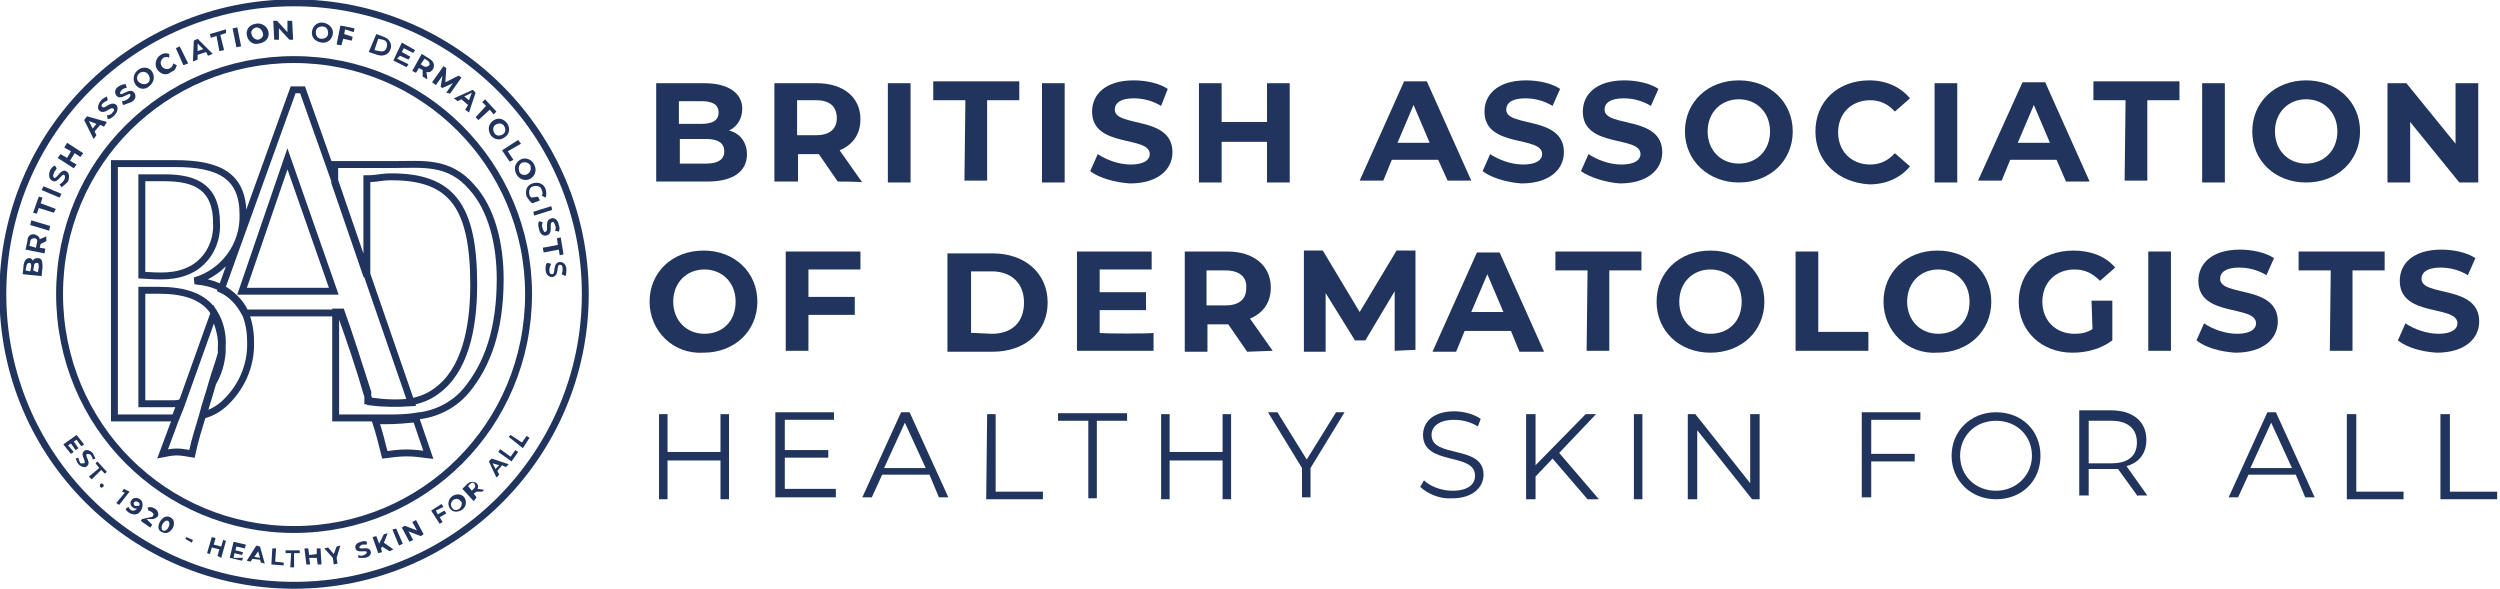 <?xml version="1.0" encoding="utf-8"?>
<!-- Generator: Adobe Illustrator 27.0.1, SVG Export Plug-In . SVG Version: 6.00 Build 0)  -->
<svg version="1.1" id="Layer_1" xmlns="http://www.w3.org/2000/svg" xmlns:xlink="http://www.w3.org/1999/xlink" x="0px" y="0px"
	 viewBox="0 0 264.4 62.3" style="enable-background:new 0 0 264.4 62.3;" xml:space="preserve">
<style type="text/css">
	.st0{fill:#20345D;}
	.st1{fill:none;stroke:#20345D;stroke-width:0.73;}
	.st2{fill:#1D1D1B;}
</style>
<g>
	<path class="st0" d="M7.8,47.8L7.5,48l-0.8-1l1.4-1l0.8,1l-0.3,0.2l-0.5-0.7l-0.3,0.2l0.5,0.7L8,47.6l-0.5-0.7l-0.3,0.2L7.8,47.8z"
		/>
	<path class="st0" d="M8,48.5l0.3-0.1c0,0.2,0.1,0.4,0.2,0.6c0.2,0,0.3,0,0.4,0c0.3-0.2-0.5-0.9,0-1.3c0.2-0.2,0.6-0.1,0.9,0.2
		c0.1,0.2,0.2,0.4,0.3,0.6l-0.3,0.1c0-0.2-0.1-0.3-0.2-0.5C9.4,48,9.2,48,9.2,48c-0.3,0.2,0.5,0.9,0,1.3c-0.2,0.2-0.6,0.1-0.9-0.2
		C8.2,49,8,48.5,8,48.5z"/>
	<path class="st0" d="M10.5,49.5L10.1,49l0.2-0.2l1,1.1l-0.2,0.2l-0.4-0.4l-1,1l-0.3-0.3L10.5,49.5z"/>
	<path class="st0" d="M10.6,51.2c0.1-0.1,0.2-0.1,0.3,0s0.1,0.2,0,0.3s-0.2,0.1-0.3,0C10.6,51.5,10.5,51.5,10.6,51.2z"/>
	<path class="st0" d="M13.7,52l-1.1,1.4l-0.3-0.2l0.9-1.1L12.9,52l0.2-0.3L13.7,52z"/>
	<path class="st0" d="M14.9,54c-0.3,0.5-0.8,0.5-1.3,0.2c-0.1-0.1-0.3-0.2-0.3-0.4l0.3-0.2c0,0.1,0.1,0.2,0.2,0.3
		c0.2,0.2,0.5,0.1,0.7-0.1c-0.1,0-0.3,0-0.4-0.1c-0.3-0.2-0.4-0.5-0.2-0.8s0.6-0.3,0.9-0.1C15.1,53,15.2,53.5,14.9,54z M14.7,53.5
		c0.1-0.1,0.1-0.3-0.1-0.4c-0.1-0.1-0.3-0.1-0.4,0c-0.1,0.1-0.1,0.3,0.1,0.4C14.4,53.5,14.6,53.5,14.7,53.5z"/>
	<path class="st0" d="M16.1,55.5l-0.2,0.3l-1-0.7l0.1-0.2l0.9-0.2c0.2,0,0.3-0.1,0.3-0.2c0.1-0.1,0-0.2-0.1-0.3S15.8,54,15.7,54
		l-0.1-0.3c0.2-0.1,0.5-0.1,0.8,0.1c0.3,0.2,0.4,0.5,0.3,0.8c-0.1,0.1-0.2,0.2-0.5,0.3h-0.7L16.1,55.5z"/>
	<path class="st0" d="M16.9,55.2c0.3-0.5,0.7-0.7,1.1-0.5s0.5,0.6,0.3,1.1c-0.3,0.5-0.7,0.7-1.1,0.5C16.8,56.2,16.6,55.8,16.9,55.2z
		 M17.8,55.8c0.2-0.4,0.1-0.6,0-0.7c-0.2-0.1-0.4,0-0.6,0.3c-0.2,0.4-0.1,0.6,0,0.7C17.5,56.2,17.7,56,17.8,55.8z"/>
	<path class="st0" d="M19.7,56.8l0.7,0.3l-0.1,0.3L19.6,57L19.7,56.8z"/>
	<path class="st0" d="M23.9,57.2L23.4,59L23,58.8l0.2-0.7l-0.8-0.2l-0.2,0.7l-0.3-0.1l0.5-1.7l0.4,0.1l-0.2,0.7l0.8,0.2l0.2-0.7
		L23.9,57.2z"/>
	<path class="st0" d="M25.7,59l-0.1,0.3L24.3,59l0.4-1.7l1.3,0.3L25.9,58L25,57.8l-0.1,0.4l0.8,0.2l-0.1,0.3l-0.8-0.2L24.7,59H25.7z
		"/>
	<path class="st0" d="M27.5,59.2l-0.8-0.1l-0.2,0.3l-0.4-0.1l1-1.6l0.4,0.1l0.5,1.8l-0.4-0.1L27.5,59.2z M27.5,59l-0.2-0.7l-0.4,0.6
		L27.5,59z"/>
	<path class="st0" d="M28.8,58h0.4l-0.1,1.4l0.9,0.1v0.3l-1.3-0.1L28.8,58z"/>
	<path class="st0" d="M30.8,58.5h-0.6v-0.3h1.5v0.3h-0.6V60h-0.4L30.8,58.5z"/>
	<path class="st0" d="M33.9,58l0.1,1.7h-0.4L33.5,59h-0.8l0.1,0.7h-0.4L32.2,58h0.4l0.1,0.7l0.8-0.1V58H33.9z"/>
	<path class="st0" d="M35.6,59l0.1,0.6l-0.4,0.1L35.2,59l-0.9-1l0.4-0.1l0.6,0.7l0.3-0.8l0.4-0.1L35.6,59z"/>
	<path class="st0" d="M37.9,59v-0.3c0.2,0.1,0.4,0.1,0.6,0c0.2-0.1,0.3-0.2,0.3-0.3c-0.1-0.3-1,0.2-1.2-0.4
		c-0.1-0.3,0.1-0.6,0.6-0.7c0.2-0.1,0.4-0.1,0.6,0v0.3c-0.2,0-0.4,0-0.5,0c-0.2,0.1-0.3,0.2-0.3,0.3c0.1,0.3,1-0.2,1.2,0.4
		c0.1,0.3-0.1,0.6-0.6,0.7C38.4,59,38.1,59,37.9,59z"/>
	<path class="st0" d="M40.4,57.8L40.3,58l0.1,0.4L40,58.5l-0.6-1.7l0.4-0.1l0.3,0.8l0.5-1l0.4-0.1l-0.4,1l1,0.7l-0.4,0.2L40.4,57.8z
		"/>
	<path class="st0" d="M41.5,56l0.4-0.1l0.7,1.6l-0.4,0.2L41.5,56z"/>
	<path class="st0" d="M44,55l0.8,1.5l-0.3,0.2l-1.3-0.5l0.5,0.9l-0.4,0.2l-0.8-1.5l0.3-0.2l1.3,0.5l-0.5-0.9L44,55z"/>
	<path class="st0" d="M46.1,54l0.2,0.4L47,54l0.2,0.3l-0.7,0.4l0.3,0.5l-0.3,0.2L45.6,54l1.1-0.7l0.2,0.3L46.1,54z"/>
	<path class="st0" d="M47.6,53.8c-0.3-0.4-0.2-1,0.2-1.3s1-0.3,1.3,0.1c0.3,0.4,0.2,1-0.2,1.3C48.4,54.2,47.9,54.2,47.6,53.8z
		 M48.7,53c-0.2-0.3-0.5-0.3-0.8-0.1c-0.2,0.2-0.3,0.5-0.1,0.8s0.5,0.3,0.8,0.1C48.9,53.5,48.9,53,48.7,53z"/>
	<path class="st0" d="M51,52h-0.6l0,0l-0.3,0.2l0.3,0.4L50.1,53l-1.2-1.3l0.5-0.5c0.3-0.3,0.7-0.3,1-0.1c0.2,0.2,0.2,0.4,0.1,0.6
		l0.7,0.1L51,52z M49.7,51.2l-0.2,0.2l0.4,0.5l0.2-0.2c0.2-0.2,0.2-0.3,0.1-0.5S49.9,51,49.7,51.2z"/>
	<path class="st0" d="M53.1,49.2l-0.5,0.6l0.2,0.4l-0.3,0.3l-0.8-1.7l0.3-0.3l1.8,0.6l-0.3,0.3L53.1,49.2z M52.8,49.2L52.1,49
		l0.3,0.6L52.8,49.2z"/>
	<path class="st0" d="M52.7,47.8l0.2-0.3l1.1,0.8l0.5-0.7l0.3,0.2l-0.7,1L52.7,47.8z"/>
	<path class="st0" d="M53.8,46.2L54,46l1.2,0.8l0.5-0.7l0.3,0.2l-0.7,1.1L53.8,46.2z"/>
	<path class="st0" d="M79,16.3c0,1.8-1.4,2.9-4.2,2.9h-5.4V8.8h5.1c2.6,0,4,1.1,4,2.7c0,1-0.5,1.9-1.4,2.3
		C78.3,14.1,79,15.1,79,16.3z M71.8,10.6v2.5h2.4c1.2,0,1.8-0.4,1.8-1.2s-0.6-1.2-1.8-1.2h-2.4V10.6z M76.6,16
		c0-0.9-0.7-1.3-1.9-1.3h-2.8v2.6h2.8C75.9,17.3,76.6,16.9,76.6,16z"/>
	<path class="st0" d="M88.6,19.2l-2-2.9h-0.1h-2.1v2.9h-2.5V8.8h4.5c2.8,0,4.6,1.5,4.6,3.8c0,1.6-0.8,2.7-2.2,3.3l2.4,3.4
		C91.2,19.2,88.6,19.2,88.6,19.2z M86.3,10.6h-2v3.7h2c1.5,0,2.2-0.7,2.2-1.8C88.5,11.3,87.8,10.6,86.3,10.6z"/>
	<path class="st0" d="M93.9,8.8h2.4v10.5h-2.4V8.8z"/>
	<path class="st0" d="M102.1,10.6h-3.4v-2h9.1v2h-3.4v8.5H102L102.1,10.6L102.1,10.6z"/>
	<path class="st0" d="M110.2,8.8h2.4v10.5h-2.4V8.8z"/>
	<path class="st0" d="M115.3,18.1l0.8-1.8c0.9,0.6,2.2,1.1,3.5,1.1c1.4,0,2-0.5,2-1.1c0-2-6.1-0.6-6.1-4.5c0-1.8,1.4-3.3,4.4-3.3
		c1.3,0,2.7,0.3,3.6,0.9l-0.7,1.8c-1-0.6-2-0.8-2.9-0.8c-1.4,0-2,0.5-2,1.2c0,1.9,6.1,0.6,6.1,4.5c0,1.8-1.5,3.3-4.5,3.3
		C117.9,19.3,116.2,18.8,115.3,18.1z"/>
	<path class="st0" d="M136.4,8.8v10.5H134V15h-4.8v4.3h-2.4V8.8h2.4v4.1h4.8V8.8H136.4z"/>
	<path class="st0" d="M152.1,16.9h-4.9l-0.9,2.2h-2.5l4.7-10.5h2.4l4.7,10.5h-2.5L152.1,16.9z M151.2,15.1l-1.7-4l-1.7,4H151.2z"/>
	<path class="st0" d="M156.8,18.1l0.8-1.8c0.9,0.6,2.2,1.1,3.5,1.1c1.4,0,2-0.5,2-1.1c0-2-6.1-0.6-6.1-4.5c0-1.8,1.4-3.3,4.4-3.3
		c1.3,0,2.7,0.3,3.6,0.9l-0.8,1.8c-1-0.6-2-0.8-2.9-0.8c-1.4,0-2,0.5-2,1.2c0,1.9,6.1,0.6,6.1,4.5c0,1.8-1.5,3.3-4.5,3.3
		C159.4,19.3,157.7,18.8,156.8,18.1z"/>
	<path class="st0" d="M167.2,18.1l0.8-1.8c0.9,0.6,2.2,1.1,3.5,1.1c1.4,0,2-0.5,2-1.1c0-2-6.1-0.6-6.1-4.5c0-1.8,1.4-3.3,4.4-3.3
		c1.3,0,2.7,0.3,3.6,0.9l-0.8,1.8c-1-0.6-2-0.8-2.9-0.8c-1.4,0-2,0.5-2,1.2c0,1.9,6.1,0.6,6.1,4.5c0,1.8-1.5,3.3-4.5,3.3
		C169.9,19.3,168.2,18.8,167.2,18.1z"/>
	<path class="st0" d="M178.2,13.9c0-3.1,2.4-5.4,5.7-5.4s5.7,2.3,5.7,5.4s-2.4,5.4-5.7,5.4C180.7,19.3,178.2,17,178.2,13.9z
		 M187.2,13.9c0-2-1.4-3.4-3.3-3.4s-3.3,1.4-3.3,3.4s1.4,3.4,3.3,3.4S187.2,15.9,187.2,13.9z"/>
	<path class="st0" d="M192,13.9c0-3.2,2.4-5.4,5.7-5.4c1.8,0,3.3,0.7,4.3,1.9l-1.6,1.4c-0.7-0.8-1.6-1.2-2.6-1.2
		c-2,0-3.4,1.4-3.4,3.4s1.4,3.4,3.4,3.4c1,0,1.9-0.4,2.6-1.2l1.6,1.4c-1,1.2-2.5,1.9-4.3,1.9C194.4,19.3,192,17.1,192,13.9z"/>
	<path class="st0" d="M204.6,8.8h2.4v10.5h-2.4V8.8z"/>
	<path class="st0" d="M217.5,16.9h-4.9l-0.9,2.2h-2.5l4.7-10.4h2.4l4.7,10.5h-2.5L217.5,16.9z M216.8,15.1l-1.7-4l-1.7,4H216.8z"/>
	<path class="st0" d="M224.8,10.6h-3.4v-2h9.1v2h-3.4v8.5h-2.4L224.8,10.6L224.8,10.6z"/>
	<path class="st0" d="M232.9,8.8h2.4v10.5h-2.4V8.8z"/>
	<path class="st0" d="M238.2,13.9c0-3.1,2.4-5.4,5.7-5.4s5.7,2.3,5.7,5.4s-2.4,5.4-5.7,5.4S238.2,17,238.2,13.9z M247.2,13.9
		c0-2-1.4-3.4-3.3-3.4s-3.3,1.4-3.3,3.4s1.4,3.4,3.3,3.4S247.2,15.9,247.2,13.9z"/>
	<path class="st0" d="M262.1,8.8v10.5h-2l-5.2-6.4v6.4h-2.4V8.8h2l5.2,6.4V8.8H262.1z"/>
	<path class="st0" d="M68.7,31.9c0-3.1,2.4-5.4,5.7-5.4c3.3,0,5.7,2.3,5.7,5.4s-2.4,5.4-5.7,5.4C71.2,37.5,68.7,35,68.7,31.9z
		 M77.8,31.9c0-2-1.4-3.4-3.3-3.4s-3.3,1.4-3.3,3.4s1.4,3.4,3.3,3.4S77.8,34,77.8,31.9z"/>
	<path class="st0" d="M85.5,28.6v2.8h4.9v1.9h-4.9v3.8h-2.4V26.6H91v1.9h-5.5V28.6z"/>
	<path class="st0" d="M100.2,26.8h4.8c3.4,0,5.8,2.1,5.8,5.2s-2.4,5.2-5.8,5.2h-4.8V26.8z M104.9,35.3c2.1,0,3.4-1.2,3.4-3.3
		s-1.4-3.3-3.4-3.3h-2.2v6.5L104.9,35.3L104.9,35.3z"/>
	<path class="st0" d="M122,35.2v1.9h-8.1V26.6h7.9v1.9h-5.5v2.4h4.9v1.9h-4.9v2.4C116.3,35.3,122,35.3,122,35.2z"/>
	<path class="st0" d="M131.9,37.2l-2-2.9h-0.1h-2.1v2.9h-2.4V26.6h4.5c2.8,0,4.6,1.5,4.6,3.8c0,1.6-0.8,2.7-2.2,3.3l2.4,3.4
		L131.9,37.2L131.9,37.2z M129.6,28.6h-2v3.7h2c1.5,0,2.2-0.7,2.2-1.8C131.9,29.3,131.1,28.6,129.6,28.6z"/>
	<path class="st0" d="M147.5,37.1v-6.3l-3.1,5.2h-1.1l-3.1-5v6.2h-2.3V26.5h2l3.9,6.5l3.9-6.5h2V37L147.5,37.1L147.5,37.1
		L147.5,37.1z"/>
	<path class="st0" d="M159.8,35h-4.9l-0.9,2.2h-2.5l4.7-10.5h2.4l4.7,10.5h-2.6L159.8,35z M159,33l-1.7-4l-1.7,4H159z"/>
	<path class="st0" d="M167.9,28.6h-3.4v-2h9.1v2h-3.4v8.5h-2.4L167.9,28.6L167.9,28.6z"/>
	<path class="st0" d="M175.2,31.9c0-3.1,2.4-5.4,5.7-5.4s5.7,2.3,5.7,5.4s-2.4,5.4-5.7,5.4S175.2,35,175.2,31.9z M184.2,31.9
		c0-2-1.4-3.4-3.3-3.4s-3.3,1.4-3.3,3.4s1.4,3.4,3.3,3.4S184.2,34,184.2,31.9z"/>
	<path class="st0" d="M189.9,26.6h2.4v8.5h5.3v2h-7.7V26.6z"/>
	<path class="st0" d="M199.2,31.9c0-3.1,2.4-5.4,5.7-5.4s5.7,2.3,5.7,5.4s-2.4,5.4-5.7,5.4C201.7,37.5,199.2,35,199.2,31.9z
		 M208.3,31.9c0-2-1.4-3.4-3.3-3.4s-3.3,1.4-3.3,3.4s1.4,3.4,3.3,3.4S208.3,34,208.3,31.9z"/>
	<path class="st0" d="M221.2,31.8h2.2V36c-1.2,0.9-2.7,1.3-4.2,1.3c-3.3,0-5.7-2.3-5.7-5.4c0-3.2,2.4-5.4,5.8-5.4
		c1.8,0,3.4,0.6,4.4,1.8l-1.6,1.4c-0.8-0.8-1.6-1.2-2.7-1.2c-2,0-3.4,1.4-3.4,3.4s1.4,3.4,3.4,3.4c0.7,0,1.3-0.1,1.9-0.5L221.2,31.8
		L221.2,31.8z"/>
	<path class="st0" d="M227.2,26.6h2.4v10.5h-2.4V26.6z"/>
	<path class="st0" d="M232.3,36l0.8-1.8c0.9,0.6,2.2,1.1,3.5,1.1c1.4,0,2-0.5,2-1.1c0-2-6.1-0.6-6.1-4.5c0-1.8,1.4-3.3,4.4-3.3
		c1.3,0,2.7,0.3,3.6,0.9l-0.8,1.8c-1-0.6-2-0.8-2.9-0.8c-1.4,0-2,0.5-2,1.2c0,1.9,6.1,0.6,6.1,4.5c0,1.8-1.5,3.3-4.5,3.3
		C234.9,37.2,233.3,36.8,232.3,36z"/>
	<path class="st0" d="M246.5,28.6h-3.4v-2h9.1v2h-3.4v8.5h-2.4L246.5,28.6L246.5,28.6z"/>
	<path class="st0" d="M253.6,36l0.8-1.8c0.9,0.6,2.2,1.1,3.5,1.1c1.4,0,2-0.5,2-1.1c0-2-6.1-0.6-6.1-4.5c0-1.8,1.4-3.3,4.4-3.3
		c1.3,0,2.7,0.3,3.6,0.9l-0.8,1.8c-1-0.6-2-0.8-2.9-0.8c-1.4,0-2,0.5-2,1.2c0,1.9,6.1,0.6,6.1,4.5c0,1.8-1.5,3.3-4.5,3.3
		C256.2,37.2,254.6,36.8,253.6,36z"/>
	<path class="st0" d="M77.1,43.8v9h-0.9v-4.1h-5.6v4.1h-0.9v-9h0.9v4h5.6v-4H77.1z"/>
	<path class="st0" d="M88.4,51.8v0.8H82v-9h6.2v0.8H83v3.2h4.6v0.8H83v3.3h5.4V51.8z"/>
	<path class="st0" d="M98.3,50.2h-5l-1.1,2.4h-1l4.1-9h0.9l4.1,9h-1L98.3,50.2z M97.9,49.5l-2.2-4.8l-2.2,4.8H97.9z"/>
	<path class="st0" d="M104.4,43.8h0.9V52h5v0.8h-6L104.4,43.8L104.4,43.8z"/>
	<path class="st0" d="M115.1,44.5h-3.2v-0.8h7.3v0.8H116v8.2h-0.9V44.5z"/>
	<path class="st0" d="M130.2,43.8v9h-0.9v-4.1h-5.6v4.1h-0.9v-9h0.9v4h5.6v-4H130.2z"/>
	<path class="st0" d="M138.6,49.5v3.1h-0.9v-3.1l-3.6-5.9h1l3.1,5l3.1-5h0.9L138.6,49.5z"/>
	<path class="st0" d="M150.2,51.5l0.4-0.7c0.6,0.6,1.8,1.1,3,1.1c1.7,0,2.4-0.7,2.4-1.6c0-2.5-5.5-1-5.5-4.3c0-1.3,1-2.5,3.3-2.5
		c1,0,2.1,0.3,2.8,0.8l-0.3,0.8c-0.8-0.5-1.7-0.7-2.5-0.7c-1.6,0-2.4,0.7-2.4,1.6c0,2.5,5.5,1,5.5,4.2c0,1.3-1.1,2.5-3.3,2.5
		C152.2,52.8,151,52.2,150.2,51.5z"/>
	<path class="st0" d="M164.2,48.5l-1.8,1.9v2.4h-1v-9h1v5.4l5.3-5.4h1.1l-3.9,4.1l4.2,4.9h-1.2L164.2,48.5z"/>
	<path class="st0" d="M172.8,43.8h0.9v9h-0.9V43.8z"/>
	<path class="st0" d="M186.1,43.8v9h-0.8l-5.8-7.3v7.3h-1v-9h0.8l5.8,7.3v-7.3H186.1z"/>
	<path class="st0" d="M197.9,44.5V48h4.6v0.8h-4.6v3.8h-1v-9h6.2v0.8h-5.2V44.5z"/>
	<path class="st0" d="M206.4,48.2c0-2.6,2-4.6,4.7-4.6s4.7,1.9,4.7,4.6s-2,4.6-4.7,4.6S206.4,50.8,206.4,48.2z M214.9,48.2
		c0-2.1-1.6-3.7-3.8-3.7s-3.8,1.6-3.8,3.7c0,2.1,1.6,3.7,3.8,3.7S214.9,50.2,214.9,48.2z"/>
	<path class="st0" d="M226.1,52.5l-2.1-2.9c-0.2,0-0.5,0-0.7,0h-2.4v2.8h-1v-9h3.4c2.3,0,3.7,1.2,3.7,3.1c0,1.4-0.7,2.4-2.1,2.8
		l2.2,3.1h-1L226.1,52.5L226.1,52.5z M226,46.8c0-1.4-0.9-2.3-2.7-2.3h-2.4V49h2.4C225.1,49,226,48.2,226,46.8z"/>
	<path class="st0" d="M242.8,50.2h-5l-1.1,2.4h-1l4.1-9h0.9l4.1,9h-1L242.8,50.2z M242.4,49.5l-2.2-4.8l-2.2,4.8H242.4z"/>
	<path class="st0" d="M248.2,43.8h1V52h5v0.8h-6V43.8z"/>
	<path class="st0" d="M258.2,43.8h0.9V52h5v0.8h-6v-9H258.2z"/>
	<path class="st0" d="M4,27.3c0.4,0,0.5,0.3,0.5,0.9l-0.1,1l-2-0.2l0.1-1c0.1-0.5,0.3-0.7,0.6-0.7c0.2,0,0.3,0.1,0.4,0.3
		C3.5,27.4,3.7,27.3,4,27.3z M2.7,28.6l0.5,0.1l0.1-0.5c0-0.2,0-0.4-0.2-0.4S2.8,28,2.8,28.1L2.7,28.6z M3.9,27.8
		c-0.2,0-0.3,0.1-0.3,0.3l-0.1,0.5L4,28.8l0.1-0.5C4.1,27.9,4.1,27.8,3.9,27.8z"/>
	<path class="st0" d="M4.9,25.5l-0.6,0.3l0,0l-0.1,0.4l0.6,0.1l-0.1,0.5l-2-0.4l0.2-0.9c0-0.6,0.4-0.8,0.8-0.7
		c0.3,0.1,0.5,0.3,0.5,0.5L4.9,25V25.5z M3.2,25.6L3.1,26l0.7,0.2l0.1-0.5c0.1-0.3,0-0.5-0.3-0.5C3.4,25.2,3.2,25.3,3.2,25.6z"/>
	<path class="st0" d="M3.2,23.8l0.1-0.5l2,0.6l-0.1,0.5L3.2,23.8z"/>
	<path class="st0" d="M4.1,22l-0.2,0.6l-0.4-0.1l0.6-1.7l0.4,0.1l-0.2,0.6l1.6,0.6l-0.2,0.4L4.1,22z"/>
	<path class="st0" d="M4.4,20.1l0.2-0.4l1.9,0.8l-0.2,0.4L4.4,20.1z"/>
	<path class="st0" d="M6.5,19.8l-0.2-0.3c0.2-0.1,0.4-0.3,0.5-0.5s0.1-0.4,0-0.5c-0.3-0.2-0.7,1-1.3,0.6c-0.3-0.2-0.4-0.5-0.2-1.1
		c0.1-0.2,0.3-0.4,0.5-0.5L6,17.8c-0.1,0.2-0.3,0.4-0.3,0.5c-0.1,0.2-0.1,0.4,0,0.5C6,19,6.4,17.8,7,18.1c0.3,0.2,0.4,0.5,0.2,1.1
		C7,19.4,6.8,19.6,6.5,19.8z"/>
	<path class="st0" d="M7.1,15.1l1.7,1.1l-0.3,0.4l-0.6-0.4L7.4,17l0.7,0.4l-0.3,0.4l-1.7-1.1l0.3-0.4l0.7,0.4L7.5,16l-0.7-0.4
		L7.1,15.1z"/>
	<path class="st0" d="M10.6,13.2L10,13.9l0.2,0.4l-0.3,0.4l-1-2l0.3-0.4l2.1,0.6L11,13.4L10.6,13.2z M10.2,13.1l-0.8-0.3l0.4,0.8
		L10.2,13.1z"/>
	<path class="st0" d="M11.4,12.6l-0.1-0.4c0.2,0,0.5-0.1,0.6-0.3c0.2-0.2,0.2-0.3,0.1-0.4c-0.3-0.3-0.9,0.7-1.5,0.2
		c-0.2-0.2-0.2-0.6,0.2-1.1c0.2-0.2,0.4-0.3,0.6-0.4l0.1,0.4c-0.2,0.1-0.4,0.2-0.5,0.3c-0.2,0.2-0.2,0.3-0.1,0.4
		c0.3,0.3,0.9-0.7,1.5-0.2c0.2,0.2,0.2,0.7-0.2,1.1C12,12.3,11.7,12.6,11.4,12.6z"/>
	<path class="st0" d="M13,11.1l-0.1-0.4c0.2,0,0.5-0.1,0.7-0.3s0.2-0.3,0.2-0.4c-0.2-0.3-1,0.7-1.5,0.1c-0.2-0.3-0.2-0.7,0.3-1
		C12.8,9,13,8.9,13.3,8.9l0.1,0.4c-0.2,0-0.4,0.1-0.5,0.2c-0.2,0.2-0.2,0.3-0.2,0.4c0.2,0.3,1-0.7,1.5-0.1c0.2,0.3,0.2,0.7-0.3,1
		C13.5,10.9,13.2,11.1,13,11.1z"/>
	<path class="st0" d="M14.3,8.9c-0.3-0.5-0.2-1.1,0.3-1.5s1.2-0.3,1.5,0.2c0.3,0.5,0.2,1.1-0.3,1.5C15.3,9.6,14.6,9.4,14.3,8.9z
		 M15.7,7.9c-0.2-0.3-0.6-0.4-0.9-0.2c-0.3,0.2-0.4,0.6-0.2,0.9c0.3,0.3,0.7,0.4,1,0.2C15.9,8.6,15.9,8.2,15.7,7.9z"/>
	<path class="st0" d="M16.6,7.3c-0.3-0.5-0.1-1.2,0.4-1.5c0.3-0.2,0.6-0.2,0.9-0.1v0.4c-0.2-0.1-0.4-0.1-0.6,0
		C17,6.3,16.9,6.7,17.1,7s0.6,0.4,0.9,0.2c0.2-0.1,0.3-0.3,0.3-0.5l0.4,0.2c-0.1,0.3-0.2,0.6-0.6,0.7C17.6,8.1,16.9,7.8,16.6,7.3z"
		/>
	<path class="st0" d="M18.6,5.1L19,4.9l0.9,1.8l-0.5,0.2L18.6,5.1z"/>
	<path class="st0" d="M21.8,5.5l-0.9,0.3v0.5l-0.5,0.2l0.1-2.2l0.4-0.2l1.6,1.6L22,5.9L21.8,5.5z M21.5,5.2l-0.6-0.6v0.8L21.5,5.2z"
		/>
	<path class="st0" d="M22.9,3.8L22.3,4l-0.1-0.4l1.7-0.5v0.4l-0.6,0.2l0.4,1.6l-0.5,0.1L22.9,3.8z"/>
	<path class="st0" d="M24.6,3l0.5-0.1l0.4,2L25,5L24.6,3z"/>
	<path class="st0" d="M26.1,3.7c-0.1-0.6,0.3-1.1,1-1.2c0.6-0.1,1.2,0.3,1.3,0.9c0.1,0.6-0.3,1.1-1,1.2C26.7,4.8,26.2,4.3,26.1,3.7z
		 M27.8,3.5c-0.1-0.4-0.4-0.6-0.7-0.6c-0.4,0.1-0.6,0.4-0.5,0.7C26.7,4,27,4.2,27.3,4.2C27.7,4.1,27.9,3.8,27.8,3.5z"/>
	<path class="st0" d="M30.9,2.2l0.1,2h-0.4L29.5,3v1.2H29l-0.1-2h0.4l1.1,1.2V2.2H30.9z"/>
	<path class="st0" d="M33,3.3c0.1-0.6,0.6-1,1.2-0.9c0.6,0.1,1.1,0.6,1,1.2s-0.6,1-1.2,0.9C33.3,4.4,32.9,3.9,33,3.3z M34.7,3.5
		c0-0.4-0.2-0.7-0.6-0.7c-0.4,0-0.7,0.2-0.7,0.6s0.2,0.7,0.6,0.7C34.4,4.1,34.7,3.9,34.7,3.5z"/>
	<path class="st0" d="M36.5,3.1l-0.1,0.5l0.9,0.3l-0.1,0.4l-0.9-0.2l-0.2,0.7l-0.5-0.1l0.4-2L37.5,3l-0.1,0.4L36.5,3.1z"/>
	<path class="st0" d="M39.8,3.6l0.8,0.3c0.6,0.2,0.9,0.8,0.7,1.3c-0.2,0.6-0.8,0.8-1.4,0.6L39,5.5L39.8,3.6z M40.1,5.4
		c0.4,0.1,0.7,0,0.8-0.4s0-0.7-0.4-0.8L40,4.1l-0.4,1.2L40.1,5.4z"/>
	<path class="st0" d="M43.2,6.8L43,7.1l-1.4-0.7l0.9-1.9l1.4,0.8l-0.2,0.3l-1-0.5l-0.2,0.4L43.4,6l-0.2,0.3l-0.9-0.4L42,6.2
		L43.2,6.8z"/>
	<path class="st0" d="M44.7,8.1V7.4l0,0l-0.4-0.2L44,7.7l-0.4-0.2l1-1.8l0.8,0.5c0.5,0.3,0.6,0.7,0.4,1.1c-0.2,0.3-0.4,0.4-0.7,0.3
		l0.1,0.8L44.7,8.1z M45.2,6.4l-0.3-0.2l-0.4,0.6L44.8,7c0.2,0.1,0.4,0.1,0.6-0.1C45.5,6.8,45.4,6.5,45.2,6.4z"/>
	<path class="st0" d="M47.2,9.8l0.7-1l-1.1,0.5l-0.2-0.1L46.8,8l-0.7,1l-0.4-0.3L46.9,7l0.3,0.2l-0.1,1.5L48.5,8l0.3,0.2l-1.2,1.7
		L47.2,9.8z"/>
	<path class="st0" d="M49.5,11.1l-0.7-0.6l-0.4,0.2L48,10.4l2-0.9l0.3,0.3l-0.7,2.1l-0.4-0.3L49.5,11.1z M49.6,10.6l0.3-0.8
		l-0.8,0.4L49.6,10.6z"/>
	<path class="st0" d="M51.4,11.2L51,10.8l0.3-0.3l1.2,1.3l-0.3,0.3l-0.4-0.5l-1.2,1.1l-0.3-0.3L51.4,11.2z"/>
	<path class="st0" d="M52.1,12.8c0.5-0.4,1.1-0.3,1.5,0.2s0.3,1.2-0.2,1.5c-0.5,0.4-1.1,0.3-1.5-0.2C51.6,13.8,51.6,13.2,52.1,12.8z
		 M53.2,14.2c0.3-0.2,0.3-0.6,0.1-0.9s-0.6-0.3-0.9-0.1c-0.3,0.2-0.3,0.6-0.1,0.9C52.5,14.4,52.9,14.4,53.2,14.2z"/>
	<path class="st0" d="M54.8,14.8l0.3,0.4L53.7,16l0.6,0.9l-0.4,0.2l-0.8-1.2L54.8,14.8z"/>
	<path class="st0" d="M55,16.9c0.5-0.3,1.2-0.1,1.5,0.5s0.1,1.2-0.4,1.5s-1.2,0.1-1.5-0.5S54.5,17.2,55,16.9z M55.8,18.4
		c0.3-0.2,0.4-0.5,0.3-0.9c-0.2-0.3-0.5-0.4-0.9-0.3c-0.3,0.2-0.4,0.5-0.3,0.9S55.5,18.6,55.8,18.4z"/>
	<path class="st0" d="M56.9,20.8l0.2,0.4l-0.8,0.3c-0.2-0.1-0.4-0.4-0.6-0.7c-0.2-0.6,0-1.2,0.6-1.4c0.6-0.2,1.2,0,1.4,0.6
		c0.1,0.3,0.1,0.7,0,0.9l-0.4-0.2c0.1-0.2,0.1-0.4,0-0.6c-0.1-0.4-0.5-0.5-0.9-0.4s-0.5,0.5-0.4,0.9c0,0.1,0.1,0.2,0.2,0.3
		L56.9,20.8z"/>
	<path class="st0" d="M58.3,21.8l0.1,0.4l-1.9,0.6l-0.1-0.4L58.3,21.8z"/>
	<path class="st0" d="M57,23.4l0.4,0.1c-0.1,0.2-0.1,0.5,0,0.7c0.1,0.3,0.2,0.4,0.3,0.3c0.4-0.1-0.2-1.2,0.6-1.4
		c0.3-0.1,0.7,0.1,0.8,0.7c0.1,0.2,0.1,0.5,0,0.7l-0.4-0.1c0.1-0.2,0.1-0.4,0-0.6c-0.1-0.3-0.2-0.4-0.3-0.3
		c-0.4,0.1,0.2,1.2-0.6,1.4c-0.3,0.1-0.7-0.1-0.8-0.7C56.9,23.9,56.9,23.6,57,23.4z"/>
	<path class="st0" d="M59,25.9l-0.1-0.7l0.4-0.1l0.3,1.8L59.2,27l-0.1-0.6l-1.6,0.3l-0.1-0.5L59,25.9z"/>
	<path class="st0" d="M57.9,27.8l0.4,0.1c-0.1,0.2-0.2,0.4-0.2,0.7c0,0.3,0.1,0.4,0.3,0.4c0.4,0,0-1.2,0.8-1.3
		c0.3,0,0.7,0.2,0.7,0.8c0,0.3,0,0.5-0.1,0.7L59.4,29c0.1-0.2,0.1-0.4,0.1-0.6c0-0.3-0.1-0.4-0.3-0.4c-0.4,0,0,1.2-0.8,1.3
		c-0.3,0-0.7-0.2-0.7-0.8C57.7,28.2,57.7,27.9,57.9,27.8z"/>
	<path class="st1" d="M61.9,31.1c0,17-13.8,30.8-30.8,30.8S0.3,48.2,0.3,31.1S14.1,0.3,31.1,0.3l0,0C48.1,0.3,61.9,14.1,61.9,31.1z"
		/>
	<path class="st1" d="M22.6,33.2L19.1,43l-0.6,1.5L17.2,48c0.5-0.1,1-0.2,1.5-0.2s1,0.1,1.6,0.2c0.3-1.4,0.7-2.7,1.1-4
		c0.3-1.2,0.7-2.3,1-3.4s0.7-2.1,1-3.2c0-0.2,0-0.4,0-0.6C23.5,35.8,23.2,34.5,22.6,33.2z M39.7,44.5c0.4,1.2,0.7,2.4,1,3.6
		c0.8-0.1,1.5-0.2,2.3-0.2s1.5,0.1,2.3,0.2L44,44.3c-1,0.1-2.1,0.2-3.2,0.2H39.7z M55.9,31.1C55.9,45,44.8,56,31.1,56
		S6.3,45,6.3,31.1S17.4,6.3,31.1,6.3l0,0C44.8,6.3,55.9,17.4,55.9,31.1L55.9,31.1z"/>
	<path class="st2" d="M23.4,37.2c-0.3,1-0.7,2.1-1,3.2C23,39.5,23.4,38.5,23.4,37.2"/>
	<path class="st2" d="M38.8,42.5h0.3c-0.1-0.3-0.2-0.6-0.3-0.9V42.5z"/>
	<path class="st1" d="M49.9,19.8c-2.4-2.8-5.2-2.4-8.1-2.4h-6.4v1.9l3.4,9.9V18.9c1.2,0,1.4-0.2,2.6-0.2c6.3,0,8.7,3,8.7,11.4
		c0,4.8-1,9.2-4,11.3c-0.8,0.6-1.7,0.9-2.6,1.1c-1.5,0.2-2.9,0.1-4.4-0.1h-0.2v-0.9c-0.9-2.8-1.8-5.7-2.8-8.5h-0.6v11.2h5.4
		c1.1,0,2.1,0,3.2-0.2c2.1-0.2,4-1.2,5.3-2.8c2.1-2.6,3.5-6.2,3.5-11.7C52.9,25.8,52,22.1,49.9,19.8z M25.6,30.8l4.8-14l4.9,14H25.6
		z M38.8,29l-3.4-9.9L32,9.5h-1l-7.6,21.1c1.1,0.5,1.9,1.4,2.5,2.5H36c1,2.8,2,5.7,2.8,8.5c0.1,0.3,0.2,0.6,0.3,0.9
		c1.5,0.2,2.9,0.2,4.4,0.1L38.8,29z M15,29.1V18.8h2.4c3.4,0,5.5,1.1,5.5,4.8c0.1,1.9-0.8,3.8-2.5,4.8C18.6,29.4,16.8,29.2,15,29.1
		L15,29.1z M25.9,33c-0.5-1.1-1.4-1.9-2.4-2.5c-0.9-0.5-1.9-0.7-2.9-0.8c3.1-0.9,5.2-3.8,5.1-7c0-4.1-2.5-5.4-7.2-5.4h-6.4v26.9h4.6
		c0.6,0,1.2,0,1.8,0l0.6-1.6c-0.3,0.1-0.7,0.1-1,0.1H15v-12h1.8c2.6,0,4.7,0.6,5.8,2.3c0.7,1.1,1,2.4,0.9,3.7c0,0.2,0,0.4,0,0.6
		c-0.1,1.1-0.4,2.2-1,3.2c-0.3,1.1-0.7,2.3-1,3.4c0.8-0.2,1.5-0.6,2.1-1.1c1.9-1.7,3-4.1,2.9-6.7C26.5,35,26.3,34,25.9,33z"/>
</g>
</svg>
